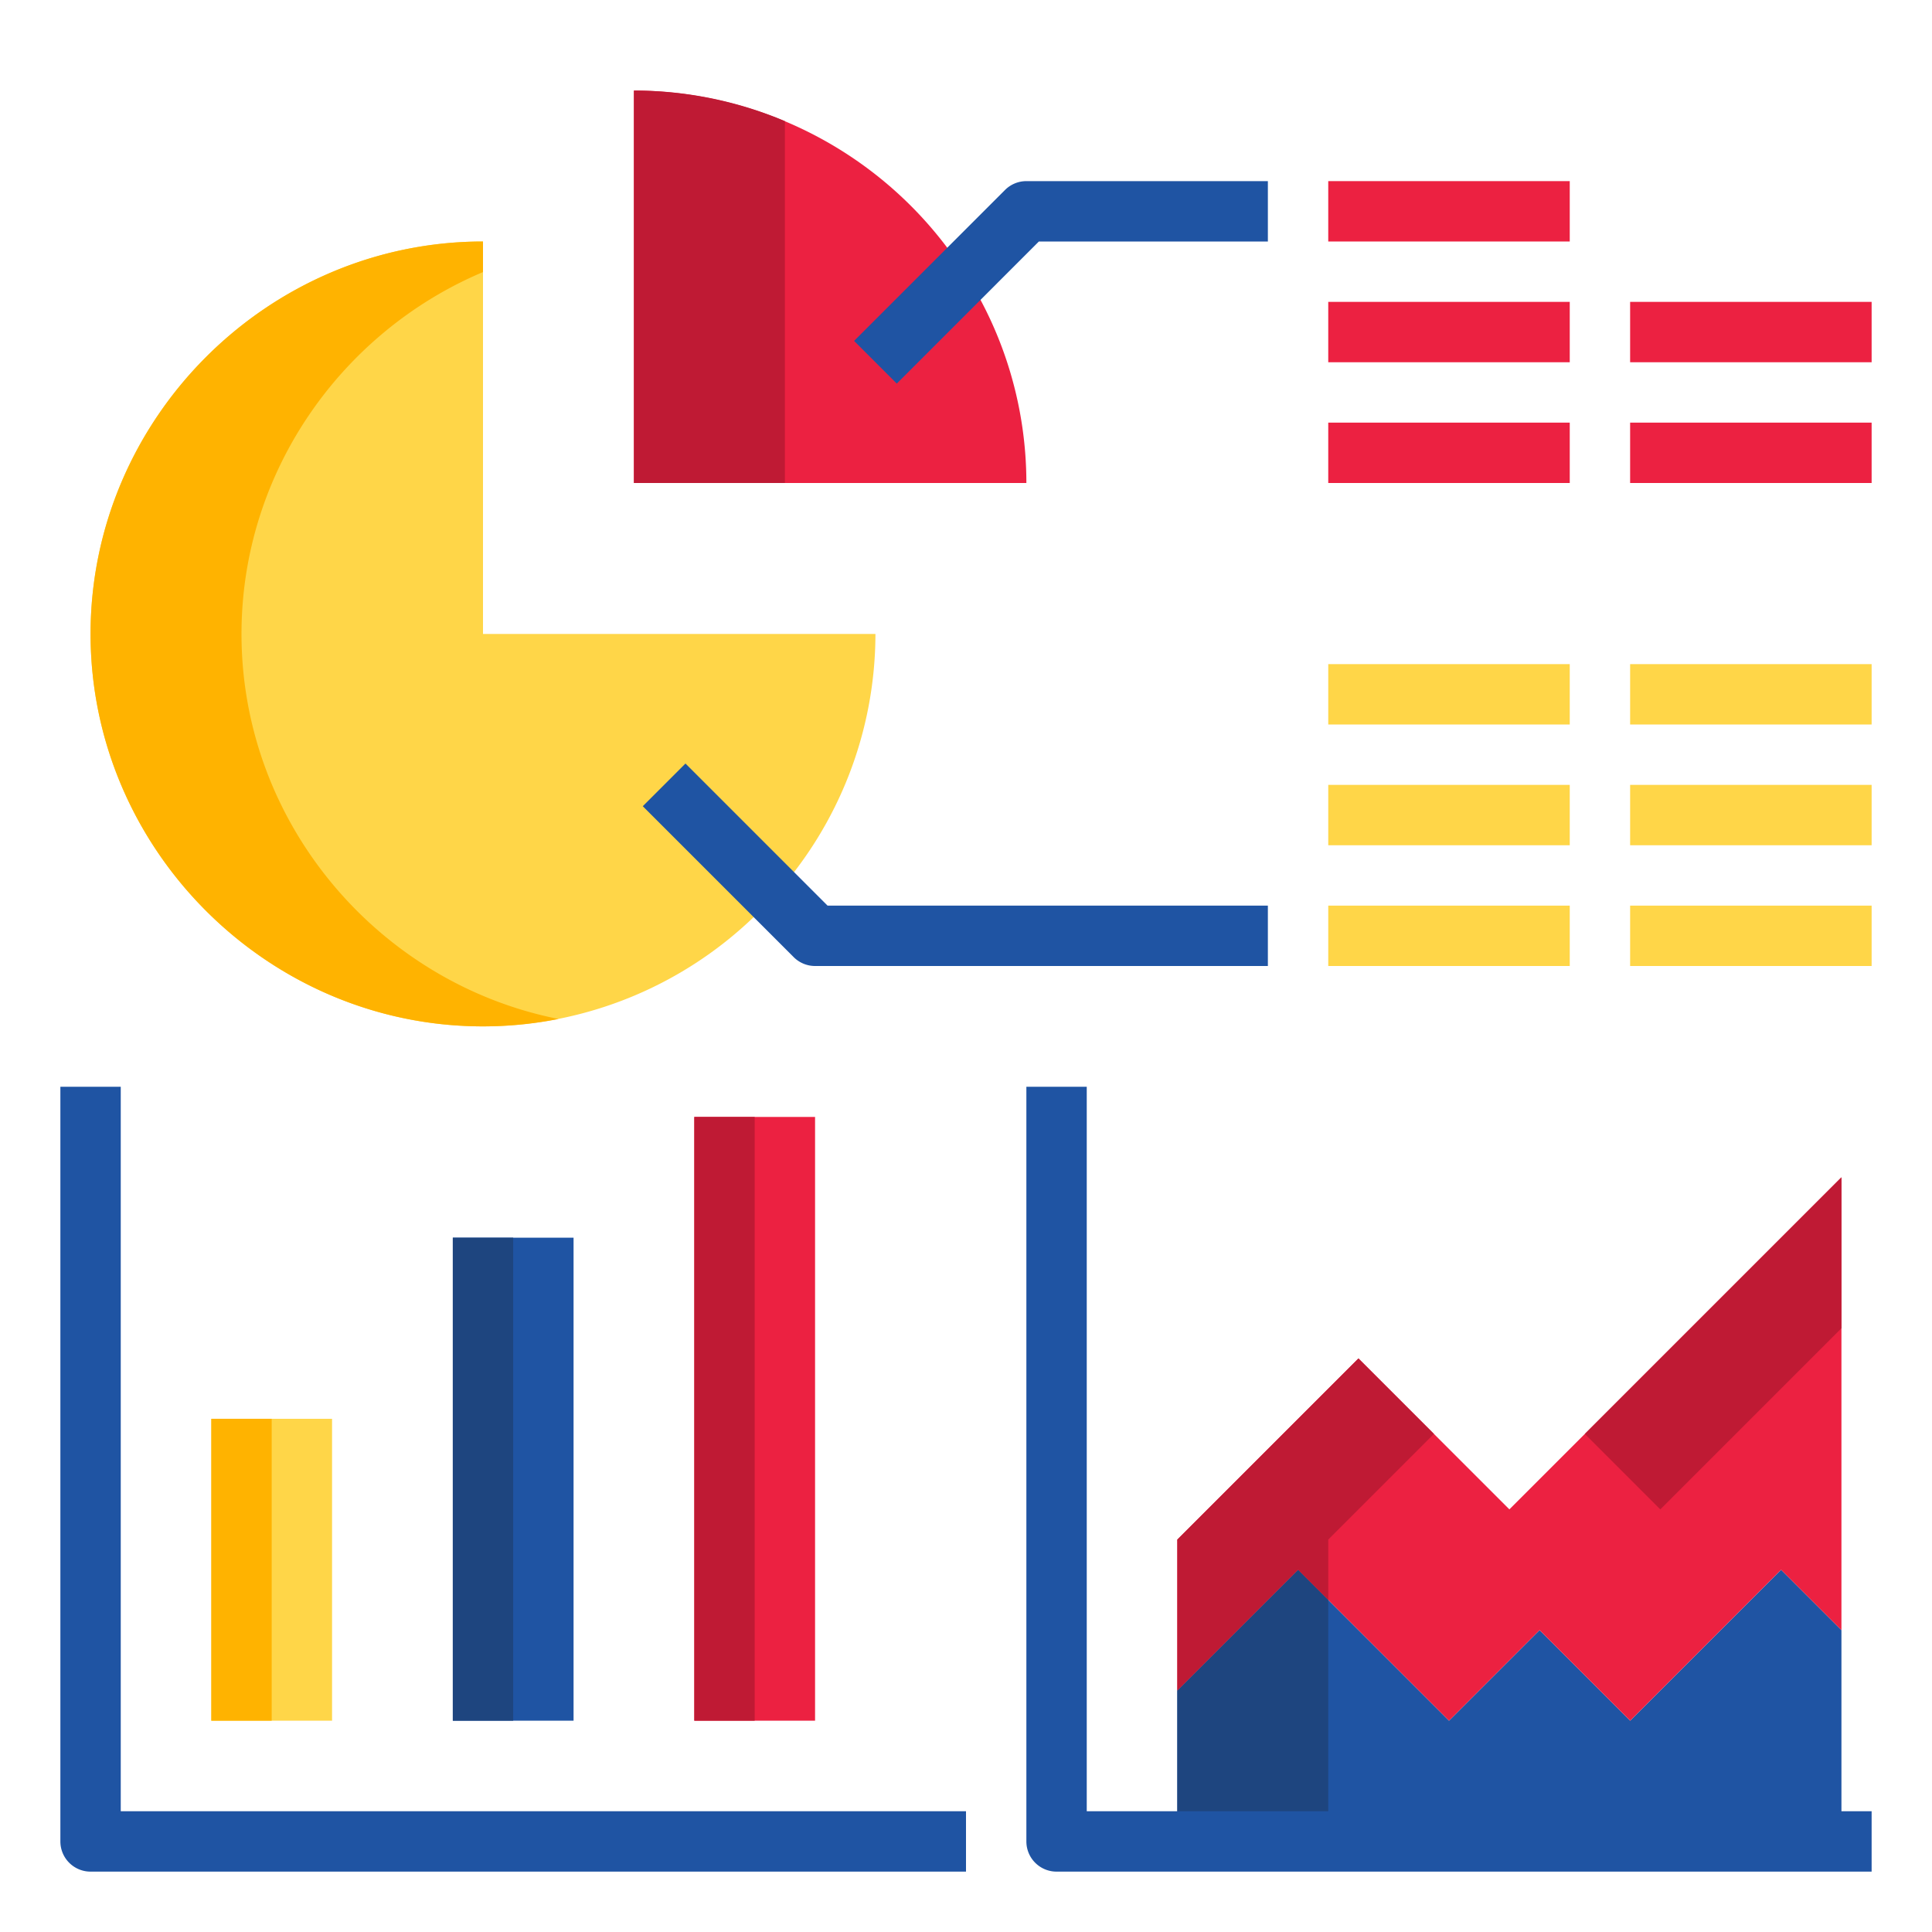 <svg xmlns="http://www.w3.org/2000/svg" version="1.1" xmlns:xlink="http://www.w3.org/1999/xlink" width="512" height="512" x="0" y="0" viewBox="0 0 512 512" style="enable-background:new 0 0 512 512" xml:space="preserve" class=""><g><g data-name="Analytic-graph copy 2"><path fill="#1f54a3" d="M488 432v56H312v-40l32-32 40 40 24-24 24 24 40-40z" opacity="1" data-original="#00a5ab" class=""></path><path fill="#ec2141" d="M488 312v120l-16-16-40 40-24-24-24 24-40-40-32 32v-40l48-48 40 40z" opacity="1" data-original="#ff5a21" class=""></path><path fill="#1e457f" d="M352 424v64h-40v-40l32-32z" opacity="1" data-original="#007d93" class=""></path><path fill="#bf1a34" d="m380 380-28 28v16l-8-8-32 32v-40l48-48zM488 312v40l-48 48-20-20z" opacity="1" data-original="#fc3c1d" class=""></path><path fill="#1f54a3" d="M120 328h32v128h-32z" opacity="1" data-original="#00a5ab" class=""></path><path fill="#ffd648" d="M56 376h32v80H56z" opacity="1" data-original="#ffd648" class=""></path><path fill="#ec2141" d="M184 296h32v160h-32z" opacity="1" data-original="#ff5a21" class=""></path><path fill="#1e457f" d="M120 328h16v128h-16z" opacity="1" data-original="#007d93" class=""></path><path fill="#ffb300" d="M56 376h16v80H56z" opacity="1" data-original="#ffb300" class=""></path><path fill="#bf1a34" d="M184 296h16v160h-16z" opacity="1" data-original="#fc3c1d" class=""></path><path fill="#ec2141" d="M255.66 72.34A102.981 102.981 0 0 1 272 128H168V24a104.324 104.324 0 0 1 87.66 48.34z" opacity="1" data-original="#ff5a21" class=""></path><path fill="#ffd648" d="M205.28 237.28A103.832 103.832 0 0 1 128 272c-57.05 0-104-46.95-104-104S70.95 64 128 64v104h104a103.491 103.491 0 0 1-26.72 69.28z" opacity="1" data-original="#ffd648" class=""></path><path fill="#bf1a34" d="M208 32.1V128h-40V24a102.445 102.445 0 0 1 40 8.1z" opacity="1" data-original="#fc3c1d" class=""></path><path fill="#ffb300" d="M148.02 270.04A102.58 102.58 0 0 1 128 272c-57.05 0-104-46.95-104-104S70.95 64 128 64v8.1C90.56 87.9 64 125.09 64 168c0 50.22 36.39 92.62 84.02 102.04z" opacity="1" data-original="#ffb300" class=""></path><path fill="#1f54a3" d="m237.657 101.657-11.314-11.314 40-40A8 8 0 0 1 272 48h64v16h-60.687zM336 256H216a8 8 0 0 1-5.657-2.343l-40-40 11.314-11.314L219.313 240H336zM256 496H24a8 8 0 0 1-8-8V288h16v192h224z" opacity="1" data-original="#00a5ab" class=""></path><path fill="#ec2141" d="M352 48h64v16h-64zM352 80h64v16h-64zM352 112h64v16h-64zM432 80h64v16h-64zM432 112h64v16h-64z" opacity="1" data-original="#ff5a21" class=""></path><g fill="#ffd648"><path d="M352 240h64v16h-64zM432 240h64v16h-64zM352 208h64v16h-64zM432 208h64v16h-64zM352 176h64v16h-64zM432 176h64v16h-64z" fill="#ffd648" opacity="1" data-original="#ffd648" class=""></path></g><path fill="#1f54a3" d="M496 496H280a8 8 0 0 1-8-8V288h16v192h208z" opacity="1" data-original="#00a5ab" class=""></path></g></g></svg>